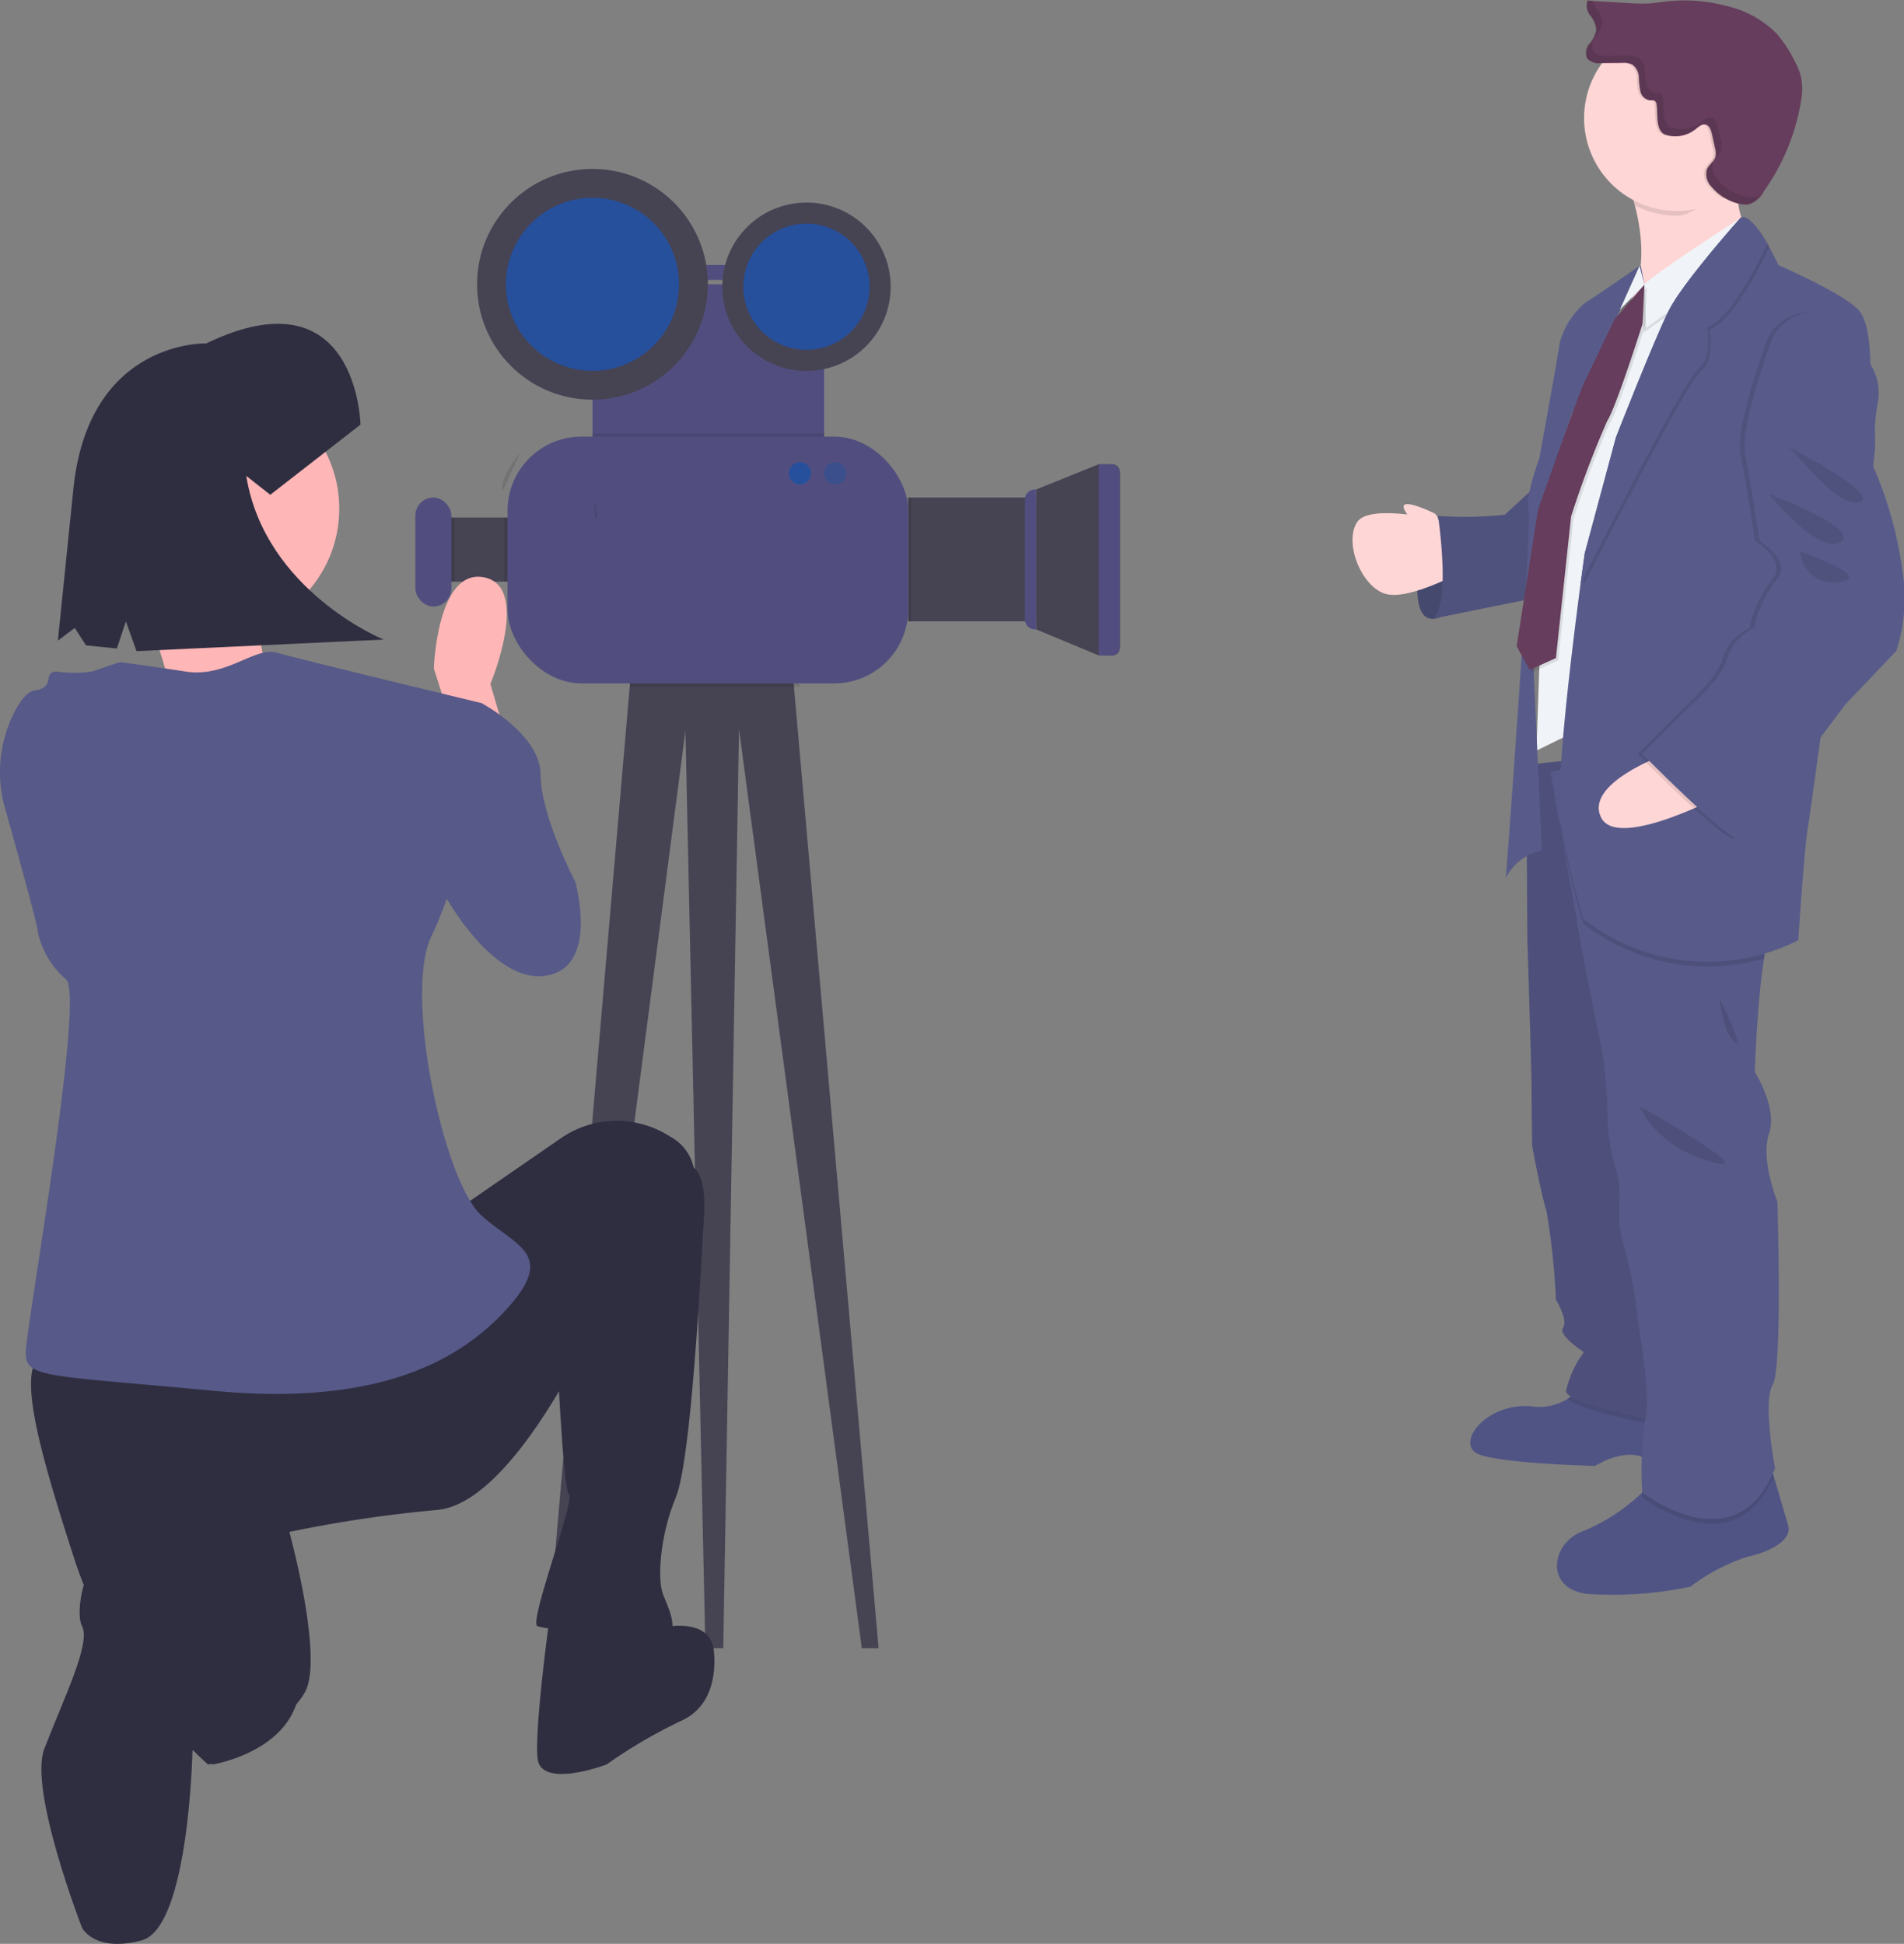 <svg xmlns="http://www.w3.org/2000/svg" width="149.183" height="152.335" viewBox="0 0 149.183 152.335">
  <rect x="0" y="0" width="149.183" height="152.335" fill="#808080" stroke="none"/>
  <g id="グループ_10220" data-name="グループ 10220" transform="translate(-485 -4096.446)">
    <g id="e_jw6u" transform="translate(485 4109.685)">
      <path id="パス_190" data-name="パス 190" d="M179.857,212.889h-1.315l-9.622-72.03-1.234,72.03h-1.4l-1.563-71.91-9.374,71.91H153.87l6.373-74.036.209-2.4,12.5-2.029.387,4.433Z" transform="translate(-111.017 -96.963)" fill="#464353"/>
      <rect id="長方形_23423" data-name="長方形 23423" width="8.101" height="5.024" transform="translate(34.175 27.319)" fill="#464353"/>
      <path id="パス_191" data-name="パス 191" d="M567.86,210.326l4.9-1.976h1.076a.585.585,0,0,1,.588.588v13.8a.588.588,0,0,1-.588.591h-1.076l-4.9-2.04Z" transform="translate(-486.678 -185.205)" fill="#464353"/>
      <rect id="長方形_23424" data-name="長方形 23424" width="10.015" height="9.703" transform="translate(71.167 25.751)" fill="#464353"/>
      <rect id="長方形_23425" data-name="長方形 23425" width="6.448" height="1.173" transform="translate(53.779 7.526)" fill="#514e7f"/>
      <rect id="長方形_23426" data-name="長方形 23426" width="18.149" height="13.25" transform="translate(46.422 9.042)" fill="#514e7f"/>
      <rect id="長方形_23427" data-name="長方形 23427" width="18.149" height="1.572" transform="translate(46.422 20.726)" opacity="0.1" style="isolation: isolate"/>
      <rect id="長方形_23428" data-name="長方形 23428" width="0.407" height="9.703" transform="translate(71.011 25.751)" opacity="0.1" style="isolation: isolate"/>
      <rect id="長方形_23429" data-name="長方形 23429" width="2.764" height="5.024" transform="translate(39.515 27.319)" opacity="0.1" style="isolation: isolate"/>
      <path id="パス_192" data-name="パス 192" d="M190.494,137.533H177.16l.212-1.689L190.1,134.42Z" transform="translate(-127.817 -96.963)" opacity="0.1" style="isolation: isolate"/>
      <rect id="長方形_23430" data-name="長方形 23430" width="31.399" height="19.341" rx="5.8" transform="translate(39.765 20.977)" fill="#514e7f"/>
      <path id="パス_193" data-name="パス 193" d="M565.493,215.44h.095V226.4h-.095a.783.783,0,0,1-.783-.783h0v-9.391a.783.783,0,0,1,.783-.786Z" transform="translate(-484.406 -190.319)" fill="#514e7f"/>
      <path id="パス_194" data-name="パス 194" d="M585.44,208.36h1.017a.646.646,0,0,1,.646.649v13.682a.646.646,0,0,1-.646.649H585.44Z" transform="translate(-499.359 -185.212)" fill="#514e7f"/>
      <rect id="長方形_23431" data-name="長方形 23431" width="1.446" height="5.024" transform="translate(34.175 27.319)" opacity="0.1" style="isolation: isolate"/>
      <rect id="長方形_23432" data-name="長方形 23432" width="2.826" height="8.541" rx="1.413" transform="translate(32.543 25.751)" fill="#514e7f"/>
      <ellipse id="楕円形_554" data-name="楕円形 554" cx="9.042" cy="9.042" rx="9.042" ry="9.042" transform="translate(37.38 0)" fill="#464353"/>
      <ellipse id="楕円形_555" data-name="楕円形 555" cx="6.782" cy="6.782" rx="6.782" ry="6.782" transform="translate(39.64 2.26)" fill="#26509c"/>
      <ellipse id="楕円形_556" data-name="楕円形 556" cx="6.596" cy="6.596" rx="6.596" ry="6.596" transform="translate(56.593 2.636)" fill="#464353"/>
      <ellipse id="楕円形_557" data-name="楕円形 557" cx="4.946" cy="4.946" rx="4.946" ry="4.946" transform="translate(58.243 4.286)" fill="#26509c"/>
      <ellipse id="楕円形_558" data-name="楕円形 558" cx="0.869" cy="0.869" rx="0.869" ry="0.869" transform="translate(61.807 22.984)" fill="#26509c"/>
      <ellipse id="楕円形_559" data-name="楕円形 559" cx="0.869" cy="0.869" rx="0.869" ry="0.869" transform="translate(64.571 22.984)" fill="#26509c" opacity="0.5" style="isolation: isolate"/>
      <path id="パス_195" data-name="パス 195" d="M419.139,205.13s-1.672,1.951-1.36,3.021Z" transform="translate(-378.39 -182.882)" opacity="0.1" style="isolation: isolate"/>
      <path id="パス_196" data-name="パス 196" d="M443.69,218.33s-.251,1.455.15,1.51Z" transform="translate(-397.053 -192.404)" opacity="0.1" style="isolation: isolate"/>
      <path id="パス_197" data-name="パス 197" d="M404.182,252.566l-1.232-4.18s3.2-7.63-.493-8.36-3.937,7.139-3.937,7.139L400,251.841Z" transform="translate(-364.526 -208.02)" fill="#ffb6b6"/>
      <ellipse id="楕円形_560" data-name="楕円形 560" cx="9.778" cy="9.778" rx="9.778" ry="9.778" transform="translate(7.026 16.853)" fill="#ffb6b6"/>
      <path id="パス_198" data-name="パス 198" d="M320.122,241.172s.574,7.189,2.012,7.766-12.854,4.6-12.854,4.6l4.314-4.89s-1.811-7.476-3.823-9.2Z" transform="translate(-300.153 -207.639)" fill="#ffb6b6"/>
      <path id="パス_199" data-name="パス 199" d="M397.64,275.923l3.937-.493s4.676,2.463,4.676,5.662,2.709,8.36,2.709,8.36,1.97,6.894-2.461,7.384-8.36-7.384-8.36-7.384Z" transform="translate(-363.891 -233.593)" fill="#575988"/>
      <path id="パス_200" data-name="パス 200" d="M318.787,399.862l7.939-5.476a7.694,7.694,0,0,1,8.608-.156,3.638,3.638,0,0,1,1.914,2.918c0,3.692-8.123,12.308-8.123,12.308s-6.156,13.537-12.063,14.03a101.926,101.926,0,0,0-11.567,1.722s2.706,9.848,1.229,12.54-7.136,5.907-7.63,5.662a37.731,37.731,0,0,1-10.338-15.752c-2.954-9.106-4.924-16-2.215-16.494S318.787,399.862,318.787,399.862Z" transform="translate(-282.823 -318.394)" fill="#2f2e41"/>
      <path id="パス_201" data-name="パス 201" d="M438.986,405.273s1.722-.245,1.477,3.94-.986,19.2-2.215,22.153-1.477,6.409-.986,7.63,1.477,3.2-.245,3.447-8.861-.738-9.6-.986,2.954-9.845,2.461-10.338-.975-12.06-.975-12.06Z" transform="translate(-385.299 -327.252)" fill="#2f2e41"/>
      <path id="パス_202" data-name="パス 202" d="M436.693,532.826s4.18-1.232,4.679,1.477c0,0,.738,4.18-2.463,5.659A39.722,39.722,0,0,0,433,543.415s-5.169,1.97-5.414-.493.984-11.322.984-11.322Z" transform="translate(-385.469 -418.379)" fill="#2f2e41"/>
      <path id="パス_203" data-name="パス 203" d="M336.548,530.029l-7.878-6.409s1.477,7.878-.493,9.354l-.9,2.628,2.508,2.062S337.532,536.427,336.548,530.029Z" transform="translate(-313.137 -412.623)" fill="#2f2e41"/>
      <path id="パス_204" data-name="パス 204" d="M297.256,507.61s5.169,1.477,4.431,6.646S300,525.04,300,525.04s-.279,13.83-3.976,14.816-4.676-.986-4.676-.986-4.2-10.806-2.954-14.03c1.5-3.9,3.673-8.282,2.954-9.6S291.839,506.872,297.256,507.61Z" transform="translate(-284.921 -401.035)" fill="#2f2e41"/>
      <path id="パス_205" data-name="パス 205" d="M285.907,261.918s1.967.245,5.169.738,5.414-1.97,7.136-1.477,16,3.937,16,3.937l-1.234,9.474a31.6,31.6,0,0,1-2.7,8.917c-2.076,4.6,1,19,3.932,21.735,2.55,2.369,5.908,2.954,2.229,7.136s-10.093,7.878-23.128,6.646-14.769-.984-14.769-2.954,4.642-27.813,3.166-29.289a6.747,6.747,0,0,1-2.215-3.692c0-.493-1.541-6.047-2.561-9.675a10.352,10.352,0,0,1,.769-7.671c.463-.864.992-1.53,1.547-1.608,1.722-.245.524-1.477,1.756-1.477a9.836,9.836,0,0,0,2.709,0Z" transform="translate(-276.526 -223.266)" fill="#575988"/>
      <path id="パス_206" data-name="パス 206" d="M316.511,176.747s-.223-12.083-12.083-6.365c0,0-9.118-.32-10.394,11.213L292.8,193.673l1.321-.992.886,1.365,2.416.245.705-2.123.836,2.33,19.35-.906s-9.3-3.8-10.753-12.827l1.881,1.48Z" transform="translate(-288.265 -156.709)" fill="#2f2e41"/>
    </g>
    <g id="_cpi9" transform="translate(590.971 4096.446)">
      <path id="パス_207" data-name="パス 207" d="M541.524,405.956s-.536,3.569,1.072,3.615,2.685-2.753,2.685-2.753l-.656-2.239Z" transform="translate(-536.358 -361.074)" fill="#585b8a"/>
      <path id="パス_208" data-name="パス 208" d="M541.524,405.956s-.536,3.569,1.072,3.615,2.685-2.753,2.685-2.753l-.656-2.239Z" transform="translate(-536.358 -361.074)" opacity="0.2" style="isolation: isolate"/>
      <path id="パス_209" data-name="パス 209" d="M606.327,736.358a14.928,14.928,0,0,0-4.431,2.333,29.521,29.521,0,0,1-8.164.56c-3.313-.466-2.751-4.061-.186-4.937a14.891,14.891,0,0,0,4.554-2.991c.42-.387.67-.656.67-.656l9.285-1.867s.151.519.361,1.234c.372,1.263.921,3.136,1.131,3.849C609.872,735.006,608.239,735.938,606.327,736.358Z" transform="translate(-575.412 -614.348)" fill="#505484"/>
      <path id="パス_210" data-name="パス 210" d="M579.693,705.34s-3.919.42-5.552-.512-3.965.56-3.965.56-6.718-.14-8.956-.84.326-4.158,3.965-3.825a4.18,4.18,0,0,0,2.829-.586,2.985,2.985,0,0,0,1.232-1.847l7.878.466,1.094,2.792Z" transform="translate(-551.157 -590.514)" fill="#505484"/>
      <path id="パス_211" data-name="パス 211" d="M605.584,702.822s-9.156-1.5-10.324-2.685a2.985,2.985,0,0,0,1.232-1.847l7.878.466,1.094,2.792Z" transform="translate(-578.403 -590.514)" opacity="0.1" style="isolation: isolate"/>
      <path id="パス_212" data-name="パス 212" d="M580.41,477.44l.094,13.665s.326,10.263.326,11.663.046,4.523.046,4.523.7,3.825,1.12,5.085a57.107,57.107,0,0,1,.746,7s.98,1.586.56,2.188,1.632,1.912,1.632,1.912a8.173,8.173,0,0,0-1.4,3.033c-.085,1.212,10.447,2.934,10.447,2.934l-4.1-42.077-3.267-10.541Z" transform="translate(-566.802 -417.514)" fill="#575988"/>
      <path id="パス_213" data-name="パス 213" d="M580.41,477.44l.094,13.665s.326,10.263.326,11.663.046,4.523.046,4.523.7,3.825,1.12,5.085a57.107,57.107,0,0,1,.746,7s.98,1.586.56,2.188,1.632,1.912,1.632,1.912a8.173,8.173,0,0,0-1.4,3.033c-.085,1.212,10.447,2.934,10.447,2.934l-4.1-42.077-3.267-10.541Z" transform="translate(-566.802 -417.514)" opacity="0.1" style="isolation: isolate"/>
      <path id="パス_214" data-name="パス 214" d="M632.222,729.982c-3.039,7.267-10.285,1.652-10.285,1.652s0-.14-.017-.381c.42-.387.67-.656.67-.656l9.285-1.867S632.021,729.266,632.222,729.982Z" transform="translate(-599.229 -614.293)" opacity="0.1" style="isolation: isolate"/>
      <path id="パス_215" data-name="パス 215" d="M606.721,527.122c-2.987,7.659-10.4,1.912-10.4,1.912a26.8,26.8,0,0,1,.234-5.783c.468-1.818-.514-7.278-.514-7.278A39.232,39.232,0,0,0,594.966,510a10.635,10.635,0,0,1-.466-3.545,6.768,6.768,0,0,0-.234-2.707,18.218,18.218,0,0,1-.656-3.545,37.4,37.4,0,0,0-.42-5.643l-1.446-7.221-2.613-14.788.816-.14,14.624-2.565s2.753,14,1.818,15.44a6.023,6.023,0,0,0-.525,1.893c-.534,3.177-.733,8.882-.733,8.882s1.818,2.845,1.12,4.851.656,5.317.656,5.317.42,13.061-.374,14.368S606.721,527.122,606.721,527.122Z" transform="translate(-573.614 -412.062)" fill="#575988"/>
      <path id="パス_216" data-name="パス 216" d="M624.233,261.988s-13.247,9.328-10.263,4.663c1.608-2.512,1.313-5.711.683-8.127a19.292,19.292,0,0,0-1.313-3.565s11.256-4.788,9.764-.5a8.024,8.024,0,0,0-.438,3.116,8.315,8.315,0,0,0,1.567,4.409Z" transform="translate(-592.526 -242.41)" fill="#ffd6d6"/>
      <path id="パス_217" data-name="パス 217" d="M525.949,390.262s-6.311-1.617-7.361-.031.315,5.068,2.219,5.628,6.278-1.9,6.278-1.9Z" transform="translate(-518.223 -349.32)" fill="#ffd6d6"/>
      <path id="パス_218" data-name="パス 218" d="M554.754,380.29l-2.333,2.147a29.514,29.514,0,0,1-5.225.092s1.074,7.184-.466,8.07l9.422-1.913Z" transform="translate(-540.492 -342.099)" fill="#585b8a"/>
      <path id="パス_219" data-name="パス 219" d="M554.754,380.29l-2.333,2.147a29.514,29.514,0,0,1-5.225.092s1.074,7.184-.466,8.07l9.422-1.913Z" transform="translate(-540.492 -342.099)" opacity="0.1" style="isolation: isolate"/>
      <path id="パス_220" data-name="パス 220" d="M623.136,254.463a8.024,8.024,0,0,0-.438,3.116c-.337.287-.7-.571-1.094-.35-1.068.617-2.3,2.085-3.624,2.085a7.258,7.258,0,0,1-3.3-.79,19.284,19.284,0,0,0-1.313-3.565S624.631,250.172,623.136,254.463Z" transform="translate(-592.55 -242.41)" opacity="0.1" style="isolation: isolate"/>
      <path id="パス_221" data-name="パス 221" d="M615.706,222.068a7.278,7.278,0,1,1-7.278-7.278,7.278,7.278,0,0,1,7.278,7.278Z" transform="translate(-583.004 -212.814)" fill="#ffd6d6"/>
      <path id="パス_222" data-name="パス 222" d="M602.076,287.965s-1.37,1.492-1.556,1.615-4.158,16.849-4.228,17.044-4.729,15.3-4.729,15.3l-7.464,3.67.635-18.473,5.471-15.234s1.805-2.053,2.363-2.8,7.525-5.225,7.525-5.225l1.19,2.453Z" transform="translate(-569.685 -266.77)" fill="#f0f3f7"/>
      <path id="パス_223" data-name="パス 223" d="M630.61,288.023l-8.582,6.145-.138-3.374c.56-.746,7.525-5.223,7.525-5.223Z" transform="translate(-599.206 -268.106)" opacity="0.1" style="isolation: isolate"/>
      <path id="パス_224" data-name="パス 224" d="M631.476,286.313l-8.582,6.145-.133-3.372c.56-.748,7.525-5.225,7.525-5.225Z" transform="translate(-599.885 -266.77)" fill="#f0f3f7"/>
      <path id="パス_225" data-name="パス 225" d="M583.719,300.88l.287,1.5-1.917,1.95,1.532-3.425s-3.282,2.287-4.267,2.893a6.23,6.23,0,0,0-2.007,3.219c-.037.56-1.586,9-1.586,9s-1.166,3.125-.838,4.011-1.772,28.827-1.772,28.827a4.158,4.158,0,0,1,2.812-2.155l-.748-16.512s.91-10.985.956-11.125l2.123-6.508Z" transform="translate(-561.131 -280.066)" fill="#585b8a"/>
      <path id="パス_226" data-name="パス 226" d="M587.9,308.59l-.149,3.063s-2.077,6.565-2.775,7.626a75.527,75.527,0,0,0-2.823,7.464l-1.2,11.1-2.052.934-1.011-1.862,1.681-10.722s3.171-9.048,3.639-9.983l2.339-4.928Z" transform="translate(-564.834 -286.089)" opacity="0.1" style="isolation: isolate"/>
      <path id="パス_227" data-name="パス 227" d="M587.013,307.74l-.147,3.064s-2.077,6.554-2.777,7.626a75.893,75.893,0,0,0-2.821,7.464l-1.19,11.1-2.053.932L577,336.062l1.68-10.722s3.171-9.05,3.637-9.983l2.357-4.921Z" transform="translate(-564.138 -285.425)" fill="#663d5c"/>
      <path id="パス_228" data-name="パス 228" d="M531.824,387.5a.624.624,0,0,0-.35-.49c-.768-.365-2.845-1.249-2.234-.168.748,1.326,1.825,1.663.521,2.523a7.845,7.845,0,0,1-2.7,1.094l2.573.816S532.04,389.375,531.824,387.5Z" transform="translate(-525.126 -346.815)" fill="#ffd6d6"/>
      <path id="パス_229" data-name="パス 229" d="M608.89,485.25a6.024,6.024,0,0,0-.525,1.893A15.811,15.811,0,0,1,594.2,484.41a71.509,71.509,0,0,1-1.772-7.462,24.31,24.31,0,0,1,.022-4.573l14.624-2.565S609.828,483.8,608.89,485.25Z" transform="translate(-576.115 -412.03)" opacity="0.1" style="isolation: isolate"/>
      <path id="パス_230" data-name="パス 230" d="M617.277,298.022a14.5,14.5,0,0,0-.232,3.685l-3.355,15.86s-1.632,12.221-1.912,13.854-.746,8.816-.746,8.816a15.8,15.8,0,0,1-16.849-1.678,71.543,71.543,0,0,1-1.772-7.464c-.468-2.77.91-13.869,1.562-18.8.195-1.46.326-2.379.326-2.379l2.449-9.1s3.009-7.674,4.129-9.913,5.619-7.267,5.619-7.267c.558-.354,1.451.9,2.114,2.037.5.862.875,1.663.875,1.663s5.6,2.425,6.436,3.72.7,3.965.794,4.105A4.1,4.1,0,0,1,617.277,298.022Z" transform="translate(-576.102 -266.552)" fill="#585b8a"/>
      <path id="パス_231" data-name="パス 231" d="M610.675,293.043s.42,2.473-.657,3.219c-1.039.722-8.777,15.937-9.258,16.886.195-1.462.326-2.381.326-2.381l2.449-9.094s3.011-7.674,4.129-9.915,5.622-7.267,5.622-7.267c.558-.354,1.448.9,2.112,2.037C614.4,288.605,612.312,292.531,610.675,293.043Z" transform="translate(-582.699 -267.216)" opacity="0.1" style="isolation: isolate"/>
      <path id="パス_232" data-name="パス 232" d="M609.809,292.193s.418,2.473-.656,3.219-8.775,15.935-9.263,16.884c.195-1.46.326-2.379.326-2.379l2.449-9.1s3.009-7.674,4.129-9.913,5.619-7.267,5.619-7.267c.558-.354,1.451.9,2.114,2.037C613.531,287.753,611.444,291.681,609.809,292.193Z" transform="translate(-582.02 -266.552)" fill="#585b8a"/>
      <path id="パス_233" data-name="パス 233" d="M611.433,476.21s-6.2,2.239-4.851,4.9,10.029-2.053,10.029-2.053Z" transform="translate(-587.096 -417.03)" fill="#ffd6d6"/>
      <path id="パス_234" data-name="パス 234" d="M649.69,563.39c0,.186.234,2.567,1.166,3.4S649.69,563.39,649.69,563.39Z" transform="translate(-620.922 -485.133)" opacity="0.1" style="isolation: isolate"/>
      <path id="パス_235" data-name="パス 235" d="M621.13,602s1.118,3.079,5.549,4.339S621.13,602,621.13,602Z" transform="translate(-598.612 -515.294)" opacity="0.1" style="isolation: isolate"/>
      <path id="パス_236" data-name="パス 236" d="M620.76,222.136a7.274,7.274,0,0,1-3.648,6.309,3.855,3.855,0,0,1-1.094-.912,1.414,1.414,0,0,1-.374-1.37c.153-.37.558-.6.656-.987a1.451,1.451,0,0,0-.035-.7c-.081-.361-.158-.722-.236-1.081-.068-.306-.188-.667-.492-.742s-.558.179-.8.368a2.5,2.5,0,0,1-2.407.4c-.7-.379-.505-1.646-.619-2.33a.4.4,0,0,0-.153-.309.626.626,0,0,0-.317-.022.914.914,0,0,1-.792-.7,6.088,6.088,0,0,1-.127-1.127,1.257,1.257,0,0,0-.5-.974,1.565,1.565,0,0,0-.829-.136l-1.372.015a7.278,7.278,0,0,1,13.129,4.315Z" transform="translate(-588.058 -212.882)" opacity="0.1" style="isolation: isolate"/>
      <path id="パス_237" data-name="パス 237" d="M610.4,216.01c.239-.188.5-.438.8-.365s.422.438.49.74l.236,1.079a1.462,1.462,0,0,1,.037.707c-.112.385-.514.617-.67.987a1.414,1.414,0,0,0,.374,1.368,3.939,3.939,0,0,0,2.252,1.346,1.653,1.653,0,0,0,.7.015,2.079,2.079,0,0,0,1.155-1.048,16.976,16.976,0,0,0,2.945-7.39,4.751,4.751,0,0,0-.074-1.63,5.466,5.466,0,0,0-.5-1.193,9.582,9.582,0,0,0-1.407-2.129,7.992,7.992,0,0,0-3.781-2.12,12.806,12.806,0,0,0-4.882-.383c-.438.05-.858.123-1.289.151a12.974,12.974,0,0,1-1.624-.026l-3.221-.188a1.251,1.251,0,0,0,.219,1.169,2.1,2.1,0,0,1,.473,1.129,2.324,2.324,0,0,1-.541,1.094,1.077,1.077,0,0,0-.173,1.144,1.224,1.224,0,0,0,1.094.359l1.624-.018a1.554,1.554,0,0,1,.825.142,1.261,1.261,0,0,1,.5.974,6.5,6.5,0,0,0,.127,1.127.91.91,0,0,0,.792.7.58.58,0,0,1,.317.024.4.4,0,0,1,.153.306c.114.685-.1,1.95.619,2.33A2.521,2.521,0,0,0,610.4,216.01Z" transform="translate(-583.521 -205.877)" fill="#663d5c"/>
      <path id="パス_238" data-name="パス 238" d="M634.114,317.689a3.569,3.569,0,0,0-3.753,2.4c-.875,2.492-2.335,6.989-1.969,8.766.514,2.519,1.12,6.718,1.12,6.718s2.659,1.532,1.313,3.077a8.714,8.714,0,0,0-1.727,3.733,3.88,3.88,0,0,0-2.1,2.333c-.372,1.586-2.893,3.777-2.893,3.777l-3.777,3.779s6.25,6.346,7.51,6.67l3.871-4.525,4.571-6.064,3.965-4.158a13.651,13.651,0,0,0,.466-6.346,30.25,30.25,0,0,0-2.293-8.116l.14-1.4S639,318.3,634.114,317.689Z" transform="translate(-597.987 -293.181)" opacity="0.1" style="isolation: isolate"/>
      <path id="パス_239" data-name="パス 239" d="M635.786,317.69a3.569,3.569,0,0,0-3.748,2.4c-.875,2.492-2.335,6.989-1.969,8.766.512,2.519,1.118,6.718,1.118,6.718s2.659,1.532,1.313,3.077a8.7,8.7,0,0,0-1.724,3.733,3.887,3.887,0,0,0-2.1,2.333c-.374,1.586-2.891,3.777-2.891,3.777L622,352.269s6.25,6.346,7.51,6.67l3.871-4.525,4.56-6.064,3.965-4.158a13.613,13.613,0,0,0,.466-6.346,30.5,30.5,0,0,0-2.284-8.116l.14-1.4S640.672,318.3,635.786,317.69Z" transform="translate(-599.291 -293.183)" fill="#585b8a"/>
      <path id="パス_240" data-name="パス 240" d="M667.17,382.63s3.965,4.849,5.646,3.777S667.17,382.63,667.17,382.63Z" transform="translate(-634.577 -343.927)" opacity="0.1" style="isolation: isolate"/>
      <path id="パス_241" data-name="パス 241" d="M674,365.57c.42.14,3.873,4.945,5.646,4.376S674,365.57,674,365.57Z" transform="translate(-639.913 -330.6)" opacity="0.1" style="isolation: isolate"/>
      <path id="パス_242" data-name="パス 242" d="M678.47,403.29a2.6,2.6,0,0,0,3.079,2.379C684.393,405.294,678.47,403.29,678.47,403.29Z" transform="translate(-643.404 -360.066)" opacity="0.1" style="isolation: isolate"/>
      <path id="パス_243" data-name="パス 243" d="M97.308,96.07,95.77,99.5l1.921-1.95Z" transform="translate(-74.814 -75.048)" opacity="0.1" style="isolation: isolate"/>
      <path id="パス_244" data-name="パス 244" d="M97.308,95.22,95.77,98.649l1.921-1.95Z" transform="translate(-74.814 -74.384)" fill="#f0f3f7"/>
      <path id="パス_245" data-name="パス 245" d="M614.891,221.211a1.689,1.689,0,0,1-.7-.017,3.939,3.939,0,0,1-2.243-1.344,1.409,1.409,0,0,1-.374-1.37c.153-.37.556-.6.656-.987a1.462,1.462,0,0,0-.037-.707l-.245-1.079c-.068-.306-.186-.667-.49-.74s-.558.177-.8.365a2.493,2.493,0,0,1-2.407.4c-.7-.381-.505-1.646-.619-2.33a.407.407,0,0,0-.153-.306.635.635,0,0,0-.32-.024.916.916,0,0,1-.792-.7,6.112,6.112,0,0,1-.125-1.127,1.263,1.263,0,0,0-.505-.974,1.578,1.578,0,0,0-.825-.142l-1.624.017c-.4,0-.875-.026-1.094-.359a1.09,1.09,0,0,1,.173-1.144,2.264,2.264,0,0,0,.54-1.094,2.057,2.057,0,0,0-.473-1.129,1.982,1.982,0,0,1-.276-.626l-.466-.028a1.259,1.259,0,0,0,.219,1.169,2.088,2.088,0,0,1,.473,1.127,2.323,2.323,0,0,1-.54,1.094,1.071,1.071,0,0,0-.171,1.144,1.223,1.223,0,0,0,1.094.361l1.624-.02a1.553,1.553,0,0,1,.825.144,1.256,1.256,0,0,1,.505.974,6.083,6.083,0,0,0,.127,1.127.906.906,0,0,0,.792.7.628.628,0,0,1,.317.024.411.411,0,0,1,.153.309c.114.683-.1,1.95.619,2.33a2.483,2.483,0,0,0,2.407-.4c.238-.188.5-.438.8-.368s.422.438.488.74l.239,1.081a1.461,1.461,0,0,1,.035.707c-.109.383-.514.617-.656.985a1.413,1.413,0,0,0,.374,1.37,3.939,3.939,0,0,0,2.265,1.344,1.689,1.689,0,0,0,.7.018,1.644,1.644,0,0,0,.91-.691A1.213,1.213,0,0,1,614.891,221.211Z" transform="translate(-583.329 -205.76)" opacity="0.1" style="isolation: isolate"/>
    </g>
  </g>
</svg>
